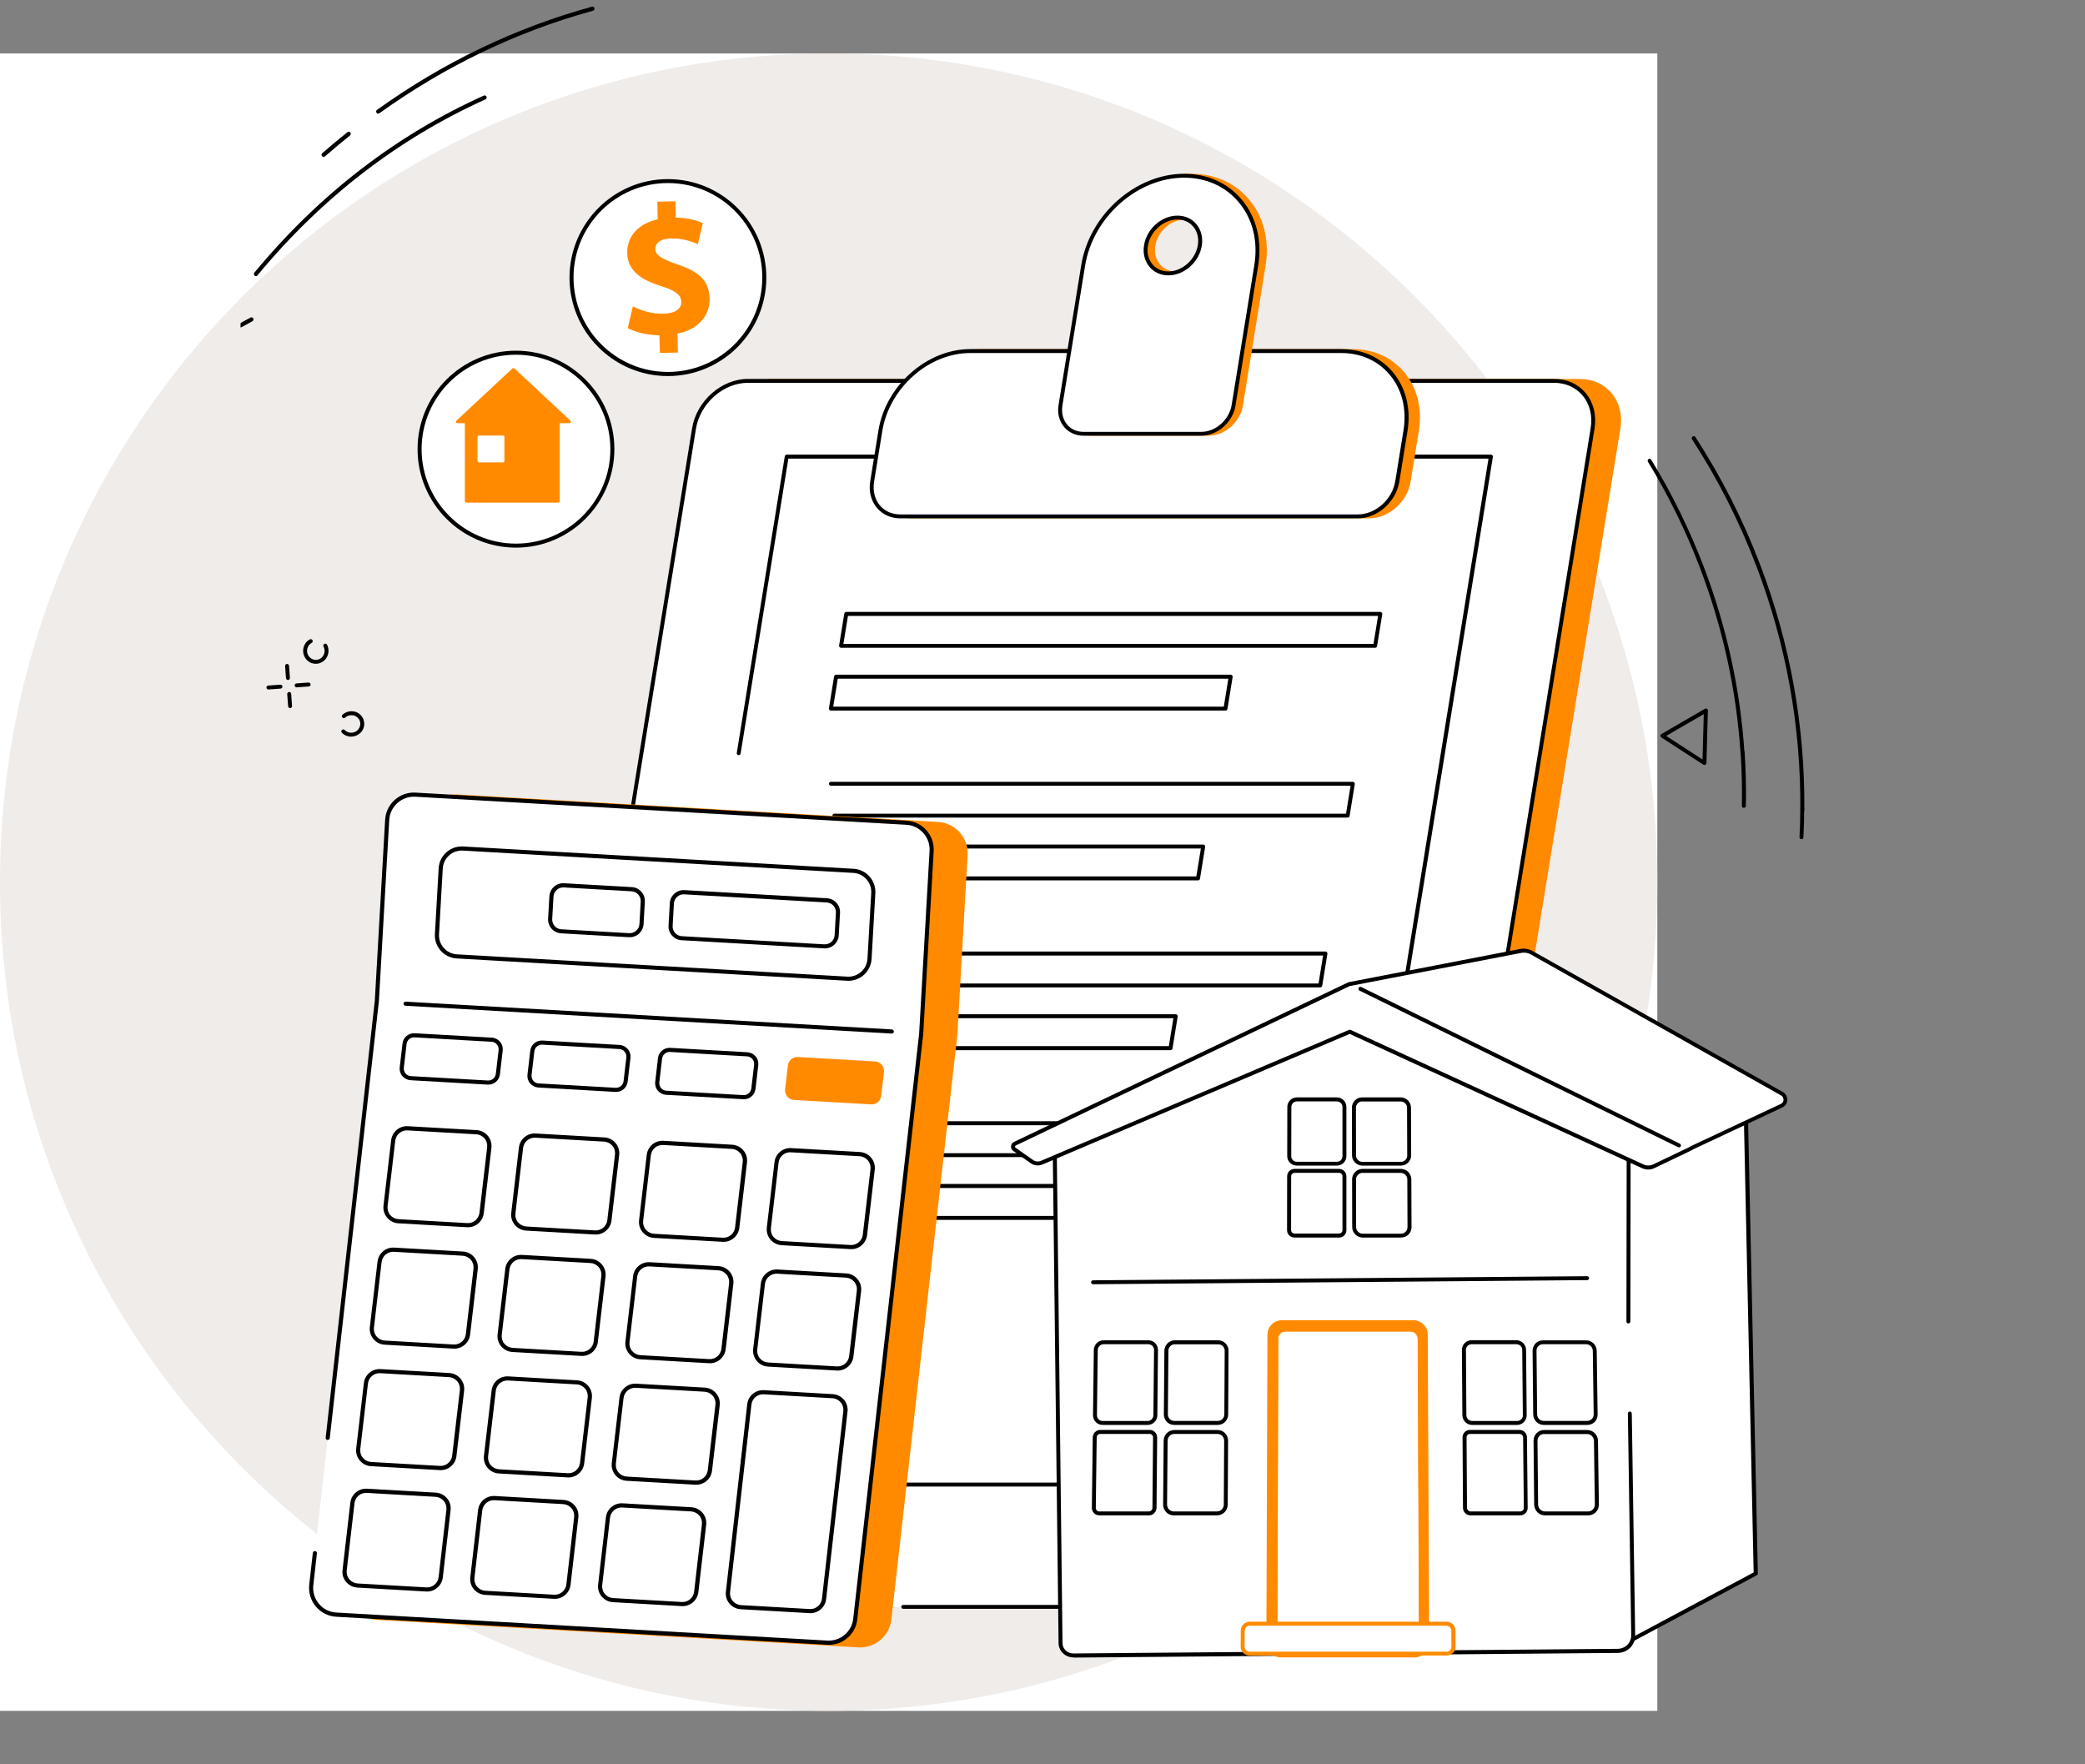 <svg width="156" height="132" viewBox="0 0 156 132" fill="none" xmlns="http://www.w3.org/2000/svg">
<rect x="0" y="0" width="156" height="132" fill="#808080" stroke="none"/>
<rect width="124" height="124" transform="translate(0 4)" fill="white"/>
<path d="M124 66C124 83.121 117.06 98.621 105.841 109.841C94.621 121.06 79.121 128 62 128C44.879 128 29.379 121.06 18.159 109.841C6.94 98.621 0 83.121 0 66C0 48.879 6.94 33.379 18.159 22.159C29.379 10.94 44.879 4 62 4C79.121 4 94.621 10.94 105.841 22.159C117.06 33.379 124 48.879 124 66Z" fill="#EFECEA"/>
<g clip-path="url(#clip0_3009_12099)">
<path d="M44.402 0.791C44.39 0.798 44.379 0.805 44.364 0.806C38.69 2.358 33.314 4.938 28.387 8.472C28.319 8.528 28.221 8.507 28.172 8.435C28.122 8.363 28.137 8.269 28.209 8.22C33.167 4.66 38.575 2.069 44.287 0.502C44.366 0.479 44.456 0.527 44.474 0.61C44.493 0.683 44.465 0.754 44.402 0.791Z" fill="black"/>
<path d="M24.294 11.713C24.231 11.75 24.146 11.737 24.098 11.681C24.042 11.612 24.048 11.516 24.11 11.464C24.726 10.927 25.359 10.394 25.995 9.891C26.063 9.836 26.157 9.851 26.212 9.919C26.268 9.988 26.253 10.082 26.185 10.137C25.552 10.645 24.921 11.169 24.312 11.703C24.312 11.703 24.3 11.709 24.294 11.713Z" fill="black"/>
<path d="M19.229 20.634C19.177 20.665 19.105 20.66 19.052 20.622C18.988 20.566 18.979 20.471 19.031 20.401C23.845 14.578 29.617 10.117 36.194 7.154C36.273 7.116 36.365 7.155 36.4 7.228C36.438 7.306 36.399 7.399 36.326 7.433C29.788 10.382 24.052 14.813 19.268 20.596C19.26 20.608 19.246 20.624 19.229 20.634Z" fill="black"/>
<path d="M18.89 24.032C18.884 24.035 18.884 24.035 18.89 24.032L17.955 24.539C17.88 24.583 17.785 24.553 17.747 24.474C17.703 24.399 17.733 24.305 17.811 24.267L18.746 23.759C18.821 23.716 18.916 23.746 18.954 23.824C18.983 23.9 18.959 23.992 18.89 24.032Z" fill="black"/>
<path d="M17.917 27.272C17.836 27.32 17.741 27.29 17.703 27.211L17.201 26.272C17.158 26.197 17.193 26.099 17.266 26.064C17.341 26.02 17.436 26.05 17.474 26.129L17.976 27.068C18.019 27.143 17.986 27.232 17.917 27.272Z" fill="black"/>
<g clip-path="url(#clip1_3009_12099)">
<path d="M118.226 28.502H57.89C55.988 28.502 54.185 30.092 53.865 32.049L40.168 116.086C39.847 118.042 41.136 119.632 43.038 119.632H103.374C105.276 119.632 107.078 118.042 107.399 116.086L121.096 32.049C121.41 30.085 120.128 28.502 118.226 28.502Z" fill="#FF8A00"/>
<path d="M103.374 119.779H43.038C42.097 119.779 41.269 119.412 40.702 118.737C40.101 118.029 39.861 117.074 40.028 116.059L53.718 32.022C54.045 29.998 55.921 28.355 57.89 28.355H118.226C119.167 28.355 119.994 28.723 120.562 29.397C121.163 30.105 121.403 31.061 121.236 32.076L107.539 116.112C107.212 118.129 105.343 119.779 103.374 119.779ZM57.89 28.649C56.061 28.649 54.319 30.186 54.012 32.069L40.315 116.106C40.161 117.034 40.381 117.902 40.922 118.543C41.436 119.145 42.184 119.478 43.031 119.478H103.374C105.203 119.478 106.945 117.942 107.252 116.059L120.949 32.022C121.102 31.094 120.882 30.226 120.342 29.584C119.828 28.983 119.08 28.649 118.226 28.649H57.89Z" fill="#FF8A00"/>
<path d="M116.283 28.502H55.947C54.045 28.502 52.243 30.099 51.922 32.069L38.232 116.653C37.912 118.624 39.2 120.22 41.102 120.22H101.438C103.34 120.22 105.143 118.624 105.463 116.653L119.16 32.069C119.474 30.099 118.192 28.502 116.283 28.502Z" fill="white"/>
<path d="M101.438 120.367H67.582C67.502 120.367 67.435 120.3 67.435 120.22C67.435 120.14 67.502 120.073 67.582 120.073H101.438C103.267 120.073 105.009 118.53 105.316 116.626L119.013 32.042C119.167 31.1 118.947 30.226 118.399 29.578C117.885 28.977 117.138 28.642 116.29 28.642H55.947C54.119 28.642 52.376 30.185 52.069 32.089L46.215 68.236C46.202 68.316 46.129 68.37 46.048 68.356C45.968 68.343 45.915 68.27 45.928 68.189L51.782 32.042C52.109 30.005 53.985 28.349 55.954 28.349H116.29C117.224 28.349 118.052 28.716 118.619 29.384C119.227 30.099 119.467 31.06 119.3 32.089L105.603 116.673C105.276 118.71 103.407 120.367 101.438 120.367Z" fill="black"/>
<path d="M58.858 34.187L46.315 110.575L99.095 111.083L111.544 34.187H58.858Z" fill="white"/>
<path d="M99.095 111.216H65.807C65.727 111.216 65.66 111.15 65.66 111.07C65.66 110.989 65.727 110.923 65.807 110.923H98.968L111.37 34.313H58.985L55.414 56.374C55.4 56.455 55.327 56.508 55.247 56.495C55.167 56.481 55.113 56.408 55.127 56.328L58.718 34.14C58.731 34.066 58.791 34.013 58.865 34.013H111.551C111.591 34.013 111.637 34.033 111.664 34.066C111.691 34.099 111.704 34.14 111.697 34.186L99.249 111.09C99.228 111.163 99.168 111.216 99.095 111.216Z" fill="black"/>
<path d="M102.886 48.466H62.93C62.889 48.466 62.843 48.446 62.816 48.413C62.789 48.379 62.776 48.339 62.783 48.293L63.17 45.908C63.183 45.835 63.243 45.781 63.317 45.781H103.273C103.314 45.781 103.36 45.801 103.387 45.835C103.414 45.868 103.427 45.908 103.42 45.955L103.033 48.339C103.026 48.419 102.96 48.466 102.886 48.466ZM63.103 48.172H102.766L103.107 46.082H63.444L63.103 48.172Z" fill="black"/>
<path d="M91.692 53.162H62.169C62.129 53.162 62.082 53.142 62.055 53.108C62.028 53.075 62.015 53.035 62.022 52.988L62.409 50.603C62.422 50.53 62.482 50.477 62.556 50.477H92.079C92.12 50.477 92.166 50.497 92.193 50.53C92.22 50.563 92.233 50.603 92.226 50.65L91.839 53.035C91.826 53.108 91.766 53.162 91.692 53.162ZM62.342 52.868H91.565L91.906 50.777H62.683L62.342 52.868Z" fill="black"/>
<path d="M100.83 61.17H62.429C62.349 61.17 62.282 61.103 62.282 61.023C62.282 60.943 62.349 60.876 62.429 60.876H100.71L101.051 58.786H62.169C62.089 58.786 62.022 58.719 62.022 58.639C62.022 58.559 62.089 58.492 62.169 58.492H101.218C101.258 58.492 101.304 58.512 101.331 58.545C101.358 58.578 101.371 58.619 101.364 58.665L100.977 61.05C100.964 61.117 100.904 61.17 100.83 61.17Z" fill="black"/>
<path d="M89.636 65.865H63.27C63.19 65.865 63.123 65.799 63.123 65.718C63.123 65.638 63.19 65.571 63.27 65.571H89.51L89.85 63.481H61.821C61.741 63.481 61.675 63.414 61.675 63.334C61.675 63.254 61.741 63.187 61.821 63.187H90.023C90.064 63.187 90.11 63.207 90.137 63.24C90.164 63.274 90.177 63.314 90.17 63.361L89.783 65.745C89.77 65.812 89.71 65.865 89.636 65.865Z" fill="black"/>
<path d="M98.775 73.874H58.818C58.778 73.874 58.731 73.853 58.704 73.82C58.678 73.787 58.664 73.747 58.671 73.7L59.058 71.315C59.071 71.242 59.132 71.189 59.205 71.189H99.168C99.208 71.189 99.255 71.209 99.282 71.242C99.308 71.275 99.322 71.315 99.315 71.362L98.928 73.747C98.908 73.82 98.848 73.874 98.775 73.874ZM58.991 73.58H98.654L98.995 71.489H59.325L58.991 73.58Z" fill="black"/>
<path d="M87.58 78.569H58.057C58.017 78.569 57.97 78.549 57.943 78.515C57.917 78.482 57.903 78.442 57.91 78.395L58.297 76.011C58.31 75.937 58.37 75.884 58.444 75.884H87.968C88.008 75.884 88.054 75.904 88.081 75.937C88.108 75.971 88.121 76.011 88.114 76.057L87.727 78.442C87.714 78.515 87.654 78.569 87.58 78.569ZM58.23 78.268H87.454L87.794 76.178H58.571L58.23 78.268Z" fill="black"/>
<path d="M96.719 86.571H56.762C56.722 86.571 56.675 86.551 56.648 86.517C56.622 86.484 56.608 86.444 56.615 86.397L57.002 84.013C57.016 83.939 57.076 83.886 57.149 83.886H97.106C97.146 83.886 97.192 83.906 97.219 83.939C97.246 83.973 97.259 84.013 97.253 84.059L96.865 86.444C96.852 86.524 96.792 86.571 96.719 86.571ZM56.935 86.277H96.598L96.939 84.186H57.269L56.935 86.277Z" fill="black"/>
<path d="M85.525 91.266H56.001C55.961 91.266 55.914 91.246 55.887 91.213C55.861 91.179 55.847 91.139 55.854 91.092L56.241 88.708C56.255 88.635 56.315 88.581 56.388 88.581H85.912C85.952 88.581 85.998 88.601 86.025 88.635C86.052 88.668 86.065 88.708 86.058 88.755L85.671 91.139C85.658 91.213 85.598 91.266 85.525 91.266ZM56.174 90.972H85.398L85.738 88.882H56.515L56.174 90.972Z" fill="black"/>
<path d="M102.446 38.634H68.21C66.814 38.634 65.873 37.465 66.107 36.016L66.721 32.222C67.255 28.93 70.265 26.265 73.443 26.265H101.218C104.395 26.265 106.544 28.936 106.01 32.222L105.396 36.016C105.163 37.459 103.841 38.634 102.446 38.634Z" fill="#FF8A00"/>
<path d="M102.446 38.781H68.21C67.515 38.781 66.894 38.507 66.467 38.007C66.013 37.472 65.833 36.758 65.96 35.996L66.574 32.202C67.115 28.849 70.199 26.118 73.443 26.118H101.218C102.746 26.118 104.101 26.719 105.036 27.814C106.03 28.983 106.431 30.559 106.157 32.249L105.543 36.043C105.296 37.552 103.908 38.781 102.446 38.781ZM73.443 26.412C70.339 26.412 67.388 29.03 66.868 32.249L66.254 36.043C66.147 36.724 66.3 37.352 66.694 37.819C67.061 38.254 67.602 38.487 68.21 38.487H102.446C103.767 38.487 105.029 37.372 105.249 35.996L105.863 32.202C106.124 30.599 105.75 29.11 104.809 28.008C103.934 26.979 102.659 26.412 101.218 26.412H73.443Z" fill="#FF8A00"/>
<path d="M101.598 38.634H67.362C65.967 38.634 65.026 37.465 65.259 36.016L65.873 32.222C66.407 28.93 69.418 26.265 72.595 26.265H100.37C103.547 26.265 105.697 28.936 105.163 32.222L104.548 36.016C104.315 37.459 102.993 38.634 101.598 38.634Z" fill="white"/>
<path d="M101.598 38.781H67.362C66.668 38.781 66.047 38.507 65.62 38.007C65.166 37.472 64.986 36.758 65.112 35.996L65.726 32.202C66.267 28.849 69.351 26.118 72.595 26.118H100.37C101.898 26.118 103.253 26.719 104.188 27.814C105.183 28.983 105.583 30.559 105.309 32.249L104.695 36.043C104.448 37.552 103.06 38.781 101.598 38.781ZM72.588 26.412C69.484 26.412 66.534 29.03 66.013 32.249L65.399 36.043C65.293 36.724 65.446 37.352 65.84 37.819C66.207 38.254 66.748 38.487 67.355 38.487H101.591C102.913 38.487 104.175 37.372 104.395 35.996L105.009 32.202C105.269 30.599 104.896 29.11 103.954 28.008C103.08 26.979 101.805 26.412 100.363 26.412H72.588Z" fill="black"/>
<path d="M89.156 13.147C85.578 13.147 82.194 16.153 81.593 19.853L79.898 30.312C79.704 31.494 80.478 32.45 81.613 32.45H90.444C91.586 32.45 92.66 31.494 92.854 30.312L94.549 19.853C95.143 16.153 92.734 13.147 89.156 13.147ZM87.974 20.454C86.86 20.454 86.112 19.519 86.299 18.37C86.486 17.215 87.54 16.286 88.649 16.286C89.763 16.286 90.511 17.221 90.324 18.37C90.137 19.519 89.082 20.454 87.974 20.454Z" fill="#FF8A00"/>
<path d="M90.444 32.596H81.613C81.039 32.596 80.525 32.369 80.171 31.955C79.797 31.515 79.644 30.92 79.751 30.292L81.446 19.833C82.054 16.066 85.511 13 89.156 13C90.871 13 92.393 13.675 93.435 14.903C94.549 16.213 94.996 17.983 94.689 19.88L92.994 30.339C92.794 31.581 91.652 32.596 90.444 32.596ZM89.156 13.294C85.651 13.294 82.327 16.246 81.74 19.88L80.044 30.339C79.958 30.887 80.085 31.394 80.398 31.768C80.692 32.116 81.126 32.309 81.613 32.309H90.444C91.512 32.309 92.527 31.408 92.707 30.299L94.402 19.839C94.696 18.029 94.276 16.353 93.214 15.104C92.226 13.935 90.785 13.294 89.156 13.294ZM87.974 20.601C87.407 20.601 86.906 20.38 86.566 19.973C86.199 19.539 86.052 18.964 86.152 18.343C86.352 17.121 87.467 16.133 88.649 16.133C89.216 16.133 89.717 16.353 90.057 16.76C90.424 17.195 90.571 17.769 90.471 18.39C90.271 19.606 89.149 20.601 87.974 20.601ZM88.649 16.426C87.607 16.426 86.619 17.308 86.439 18.39C86.352 18.924 86.479 19.419 86.786 19.779C87.073 20.12 87.494 20.307 87.968 20.307C89.009 20.307 89.997 19.425 90.177 18.343C90.264 17.809 90.137 17.315 89.83 16.954C89.543 16.613 89.123 16.426 88.649 16.426Z" fill="#FF8A00"/>
<path d="M88.602 13.147C85.024 13.147 81.64 16.153 81.039 19.853L79.344 30.312C79.15 31.494 79.924 32.45 81.059 32.45H89.89C91.032 32.45 92.106 31.494 92.3 30.312L93.995 19.853C94.596 16.153 92.18 13.147 88.602 13.147ZM87.42 20.454C86.306 20.454 85.558 19.519 85.745 18.37C85.932 17.215 86.987 16.286 88.095 16.286C89.209 16.286 89.957 17.221 89.77 18.37C89.59 19.519 88.535 20.454 87.42 20.454Z" fill="white"/>
<path d="M89.89 32.596H81.066C80.492 32.596 79.978 32.369 79.624 31.955C79.25 31.515 79.097 30.927 79.203 30.292L80.899 19.833C81.506 16.066 84.964 13 88.602 13C90.317 13 91.839 13.675 92.88 14.903C93.995 16.213 94.442 17.983 94.135 19.88L92.44 30.339C92.246 31.581 91.098 32.596 89.89 32.596ZM88.602 13.294C85.097 13.294 81.773 16.246 81.186 19.88L79.49 30.339C79.404 30.887 79.531 31.394 79.844 31.768C80.138 32.116 80.572 32.309 81.059 32.309H89.89C90.958 32.309 91.973 31.408 92.153 30.299L93.848 19.839C94.142 18.029 93.722 16.353 92.66 15.104C91.672 13.935 90.231 13.294 88.602 13.294ZM87.42 20.601C86.853 20.601 86.352 20.38 86.012 19.973C85.645 19.539 85.498 18.964 85.598 18.343C85.798 17.121 86.913 16.133 88.094 16.133C88.662 16.133 89.162 16.353 89.503 16.76C89.87 17.195 90.017 17.769 89.917 18.39C89.723 19.606 88.602 20.601 87.42 20.601ZM88.094 16.426C87.053 16.426 86.065 17.308 85.885 18.39C85.798 18.924 85.925 19.419 86.232 19.779C86.519 20.12 86.94 20.307 87.414 20.307C88.455 20.307 89.443 19.425 89.623 18.343C89.71 17.809 89.583 17.315 89.276 16.954C88.996 16.613 88.575 16.426 88.094 16.426Z" fill="black"/>
<path d="M130.594 81.789L131.369 117.729L121.53 122.985C121.49 123.005 121.423 122.992 121.423 122.965L120.896 86.858C120.896 86.865 130.454 81.795 130.594 81.789Z" fill="white"/>
<path d="M121.483 123.145C121.443 123.145 121.396 123.132 121.363 123.112C121.309 123.079 121.276 123.025 121.276 122.965L120.749 86.858C120.749 86.804 120.775 86.751 120.829 86.724C130.421 81.641 130.548 81.635 130.594 81.635C130.628 81.635 130.675 81.648 130.701 81.675C130.728 81.702 130.748 81.742 130.748 81.782L131.522 117.722C131.522 117.775 131.496 117.829 131.442 117.856L121.603 123.112C121.563 123.139 121.523 123.145 121.483 123.145ZM121.042 86.951L121.563 122.798L131.209 117.642L130.441 82.016C129.42 82.523 124.46 85.141 121.042 86.951Z" fill="black"/>
<path d="M122.197 122.35L121.87 85.903L100.183 76.345L78.93 86.243L79.364 122.938C79.37 123.452 79.797 123.86 80.325 123.853L121.042 123.506C121.683 123.499 122.204 122.985 122.197 122.35Z" fill="white"/>
<path d="M85.865 106.608H82.494C82.3 106.608 82.12 106.534 81.987 106.394C81.853 106.254 81.78 106.073 81.78 105.88L81.84 100.997C81.847 100.596 82.174 100.276 82.567 100.276H85.925C86.119 100.276 86.299 100.349 86.432 100.49C86.566 100.623 86.639 100.81 86.639 101.004L86.593 105.886C86.593 106.28 86.265 106.608 85.865 106.608ZM82.567 100.57C82.334 100.57 82.14 100.763 82.134 100.997L82.073 105.88C82.073 105.993 82.114 106.107 82.194 106.187C82.274 106.267 82.38 106.314 82.494 106.314H85.865C86.099 106.314 86.292 106.12 86.299 105.88L86.346 100.997C86.346 100.884 86.305 100.777 86.225 100.697C86.145 100.617 86.038 100.57 85.925 100.57H82.567Z" fill="black"/>
<path d="M91.112 106.608H87.854C87.647 106.608 87.454 106.528 87.307 106.381C87.16 106.234 87.08 106.033 87.08 105.82L87.12 101.057C87.127 100.63 87.474 100.276 87.901 100.276H91.145C91.352 100.276 91.545 100.356 91.692 100.503C91.839 100.65 91.919 100.85 91.919 101.057L91.892 105.82C91.892 106.254 91.545 106.608 91.112 106.608ZM87.907 100.57C87.641 100.57 87.42 100.79 87.42 101.057L87.38 105.82C87.38 105.953 87.427 106.073 87.52 106.167C87.614 106.26 87.734 106.307 87.861 106.307H91.118C91.385 106.307 91.606 106.087 91.606 105.82L91.632 101.057C91.632 100.93 91.585 100.804 91.492 100.717C91.399 100.623 91.278 100.576 91.152 100.576H87.907V100.57Z" fill="black"/>
<path d="M85.965 113.374H82.247C82.1 113.374 81.96 113.314 81.853 113.207C81.746 113.1 81.693 112.953 81.693 112.806L81.76 107.543C81.766 107.236 82.013 106.982 82.321 106.982H86.025C86.172 106.982 86.312 107.042 86.419 107.149C86.526 107.256 86.579 107.396 86.579 107.55L86.532 112.813C86.526 113.12 86.272 113.374 85.965 113.374ZM82.321 107.282C82.174 107.282 82.054 107.403 82.054 107.55L81.987 112.813C81.987 112.886 82.013 112.953 82.06 113.006C82.107 113.053 82.174 113.08 82.24 113.08H85.959C86.105 113.08 86.225 112.96 86.225 112.806L86.272 107.543C86.272 107.47 86.246 107.403 86.199 107.356C86.152 107.309 86.085 107.282 86.019 107.282H82.321Z" fill="black"/>
<path d="M91.058 113.374H87.821C87.607 113.374 87.407 113.293 87.26 113.14C87.106 112.986 87.026 112.779 87.026 112.565L87.066 107.79C87.073 107.349 87.427 106.988 87.867 106.988H91.091C91.305 106.988 91.505 107.068 91.652 107.222C91.806 107.376 91.886 107.576 91.886 107.79L91.859 112.565C91.859 113.013 91.499 113.374 91.058 113.374ZM87.867 107.282C87.587 107.282 87.36 107.509 87.36 107.79L87.32 112.565C87.32 112.706 87.374 112.832 87.467 112.933C87.56 113.026 87.687 113.08 87.821 113.08H91.058C91.338 113.08 91.565 112.853 91.565 112.565L91.592 107.79C91.592 107.656 91.539 107.523 91.445 107.429C91.352 107.336 91.225 107.282 91.091 107.282H87.867Z" fill="black"/>
<path d="M113.513 106.608H110.142C109.742 106.608 109.421 106.281 109.415 105.88L109.381 100.998C109.381 100.804 109.455 100.624 109.588 100.483C109.722 100.35 109.902 100.27 110.096 100.27H113.453C113.847 100.27 114.174 100.59 114.181 100.991L114.227 105.873C114.227 106.067 114.154 106.254 114.02 106.388C113.887 106.528 113.707 106.608 113.513 106.608ZM110.102 100.57C109.989 100.57 109.882 100.617 109.802 100.697C109.722 100.777 109.682 100.884 109.682 100.998L109.715 105.88C109.715 106.12 109.909 106.314 110.149 106.314H113.52C113.633 106.314 113.74 106.267 113.82 106.187C113.9 106.107 113.947 106 113.94 105.88L113.894 100.998C113.894 100.764 113.7 100.57 113.466 100.57H110.102Z" fill="black"/>
<path d="M118.76 106.608H115.502C115.075 106.608 114.721 106.254 114.715 105.826L114.668 101.064C114.668 100.857 114.748 100.657 114.888 100.51C115.035 100.363 115.229 100.283 115.436 100.283H118.68C119.107 100.283 119.461 100.63 119.467 101.064L119.534 105.826C119.534 106.04 119.461 106.234 119.314 106.387C119.167 106.528 118.973 106.608 118.76 106.608ZM115.442 100.57C115.315 100.57 115.195 100.617 115.102 100.71C115.008 100.804 114.962 100.924 114.962 101.051L115.008 105.813C115.008 106.087 115.229 106.307 115.502 106.307H118.76C118.887 106.307 119.007 106.254 119.1 106.167C119.194 106.073 119.24 105.953 119.24 105.82L119.174 101.057C119.167 100.79 118.947 100.57 118.68 100.57H115.442Z" fill="black"/>
<path d="M113.74 113.374H110.022C109.715 113.374 109.461 113.12 109.461 112.806L109.428 107.543C109.428 107.389 109.488 107.249 109.588 107.142C109.695 107.035 109.835 106.982 109.982 106.982H113.687C113.994 106.982 114.247 107.236 114.247 107.543L114.301 112.806C114.301 112.96 114.247 113.1 114.141 113.207C114.034 113.314 113.894 113.374 113.74 113.374ZM109.982 107.282C109.915 107.282 109.849 107.309 109.802 107.356C109.755 107.409 109.722 107.476 109.728 107.543L109.762 112.806C109.762 112.953 109.882 113.08 110.029 113.08H113.747C113.813 113.08 113.88 113.053 113.934 113.006C113.987 112.953 114.014 112.886 114.014 112.813L113.96 107.55C113.96 107.403 113.84 107.282 113.693 107.282H109.982Z" fill="black"/>
<path d="M118.833 113.374H115.596C115.155 113.374 114.795 113.013 114.788 112.566L114.741 107.79C114.741 107.577 114.822 107.369 114.968 107.223C115.115 107.069 115.316 106.989 115.529 106.989H118.753C119.194 106.989 119.554 107.349 119.561 107.79L119.628 112.566C119.628 112.786 119.547 112.987 119.401 113.14C119.247 113.287 119.047 113.374 118.833 113.374ZM115.529 107.283C115.396 107.283 115.275 107.336 115.182 107.43C115.089 107.523 115.035 107.65 115.035 107.79L115.082 112.566C115.082 112.846 115.316 113.08 115.596 113.08H118.833C118.967 113.08 119.094 113.027 119.18 112.933C119.274 112.84 119.327 112.706 119.327 112.573L119.26 107.797C119.254 107.516 119.027 107.289 118.753 107.289H115.529V107.283Z" fill="black"/>
<path d="M100.023 87.205H97.026C96.832 87.205 96.652 87.131 96.519 86.998C96.385 86.864 96.311 86.684 96.311 86.497L96.318 82.81C96.318 82.423 96.639 82.102 97.032 82.102H100.023C100.417 82.102 100.737 82.423 100.737 82.81V86.497C100.737 86.684 100.664 86.864 100.53 86.998C100.397 87.131 100.216 87.205 100.023 87.205ZM97.039 82.403C96.812 82.403 96.619 82.59 96.619 82.817L96.612 86.504C96.612 86.617 96.652 86.717 96.732 86.797C96.812 86.878 96.919 86.918 97.032 86.918H100.03C100.143 86.918 100.25 86.878 100.323 86.797C100.403 86.717 100.443 86.617 100.443 86.504V82.817C100.443 82.59 100.256 82.403 100.023 82.403H97.039Z" fill="black"/>
<path d="M104.815 87.205H101.932C101.505 87.205 101.158 86.858 101.158 86.437L101.151 82.864C101.151 82.656 101.231 82.469 101.378 82.323C101.525 82.175 101.718 82.102 101.919 82.102H104.795C105.223 82.102 105.563 82.443 105.57 82.864L105.583 86.437C105.583 86.644 105.503 86.831 105.363 86.978C105.216 87.125 105.022 87.205 104.815 87.205ZM101.925 82.403C101.798 82.403 101.678 82.449 101.591 82.543C101.505 82.63 101.451 82.75 101.451 82.877L101.458 86.45C101.458 86.711 101.672 86.924 101.932 86.924H104.815C104.942 86.924 105.062 86.878 105.156 86.784C105.243 86.697 105.296 86.577 105.289 86.45L105.276 82.877C105.276 82.616 105.062 82.409 104.802 82.409H101.925V82.403Z" fill="black"/>
<path d="M100.19 92.588H96.852C96.705 92.588 96.565 92.528 96.458 92.428C96.352 92.321 96.298 92.188 96.298 92.034L96.305 88C96.305 87.699 96.552 87.452 96.859 87.452H100.183C100.49 87.452 100.737 87.699 100.737 88.007V92.041C100.737 92.188 100.677 92.328 100.577 92.435C100.477 92.528 100.336 92.588 100.19 92.588ZM96.865 87.746C96.725 87.746 96.605 87.86 96.605 88L96.599 92.034C96.599 92.101 96.625 92.168 96.672 92.214C96.719 92.261 96.785 92.288 96.852 92.288H100.19C100.256 92.288 100.323 92.261 100.37 92.214C100.417 92.168 100.443 92.101 100.443 92.034V88C100.443 87.86 100.33 87.746 100.183 87.746H96.865Z" fill="black"/>
<path d="M104.822 92.588H101.959C101.525 92.588 101.171 92.234 101.171 91.8L101.164 88.234C101.164 88.027 101.244 87.826 101.398 87.679C101.545 87.532 101.745 87.452 101.952 87.452H104.809C105.243 87.452 105.597 87.806 105.597 88.24L105.61 91.807C105.61 92.021 105.53 92.214 105.383 92.368C105.229 92.508 105.029 92.588 104.822 92.588ZM101.952 87.746C101.818 87.746 101.698 87.799 101.605 87.893C101.511 87.987 101.458 88.107 101.458 88.24L101.465 91.807C101.465 92.081 101.685 92.301 101.959 92.301H104.822C104.956 92.301 105.076 92.248 105.169 92.154C105.263 92.061 105.31 91.941 105.31 91.807L105.296 88.24C105.296 87.973 105.076 87.753 104.802 87.753H101.952V87.746Z" fill="black"/>
<path d="M80.305 124C79.704 124 79.21 123.526 79.203 122.938L78.769 86.243C78.769 86.183 78.803 86.13 78.856 86.11L100.11 76.211C100.15 76.191 100.19 76.191 100.23 76.211L121.91 85.088C121.964 85.108 122.004 85.168 122.004 85.228L121.984 98.867C121.984 98.947 121.917 99.014 121.837 99.014C121.757 99.014 121.69 98.947 121.69 98.867L121.71 85.328L100.183 76.512L79.07 86.337L79.497 122.938C79.504 123.366 79.864 123.706 80.305 123.706H80.311L121.029 123.359C121.31 123.359 121.577 123.246 121.77 123.052C121.95 122.865 122.05 122.618 122.05 122.357L121.797 105.753C121.797 105.673 121.864 105.606 121.944 105.606C122.03 105.606 122.091 105.673 122.091 105.753L122.344 122.357C122.351 122.698 122.217 123.018 121.984 123.266C121.737 123.519 121.396 123.66 121.036 123.666L80.318 124.014C80.311 124 80.311 124 80.305 124Z" fill="black"/>
<path d="M105.843 124H95.838C95.23 124 94.743 123.499 94.75 122.885L94.83 99.856C94.83 99.261 95.317 98.773 95.911 98.773H105.743C106.337 98.773 106.825 99.254 106.825 99.856L106.932 122.885C106.932 123.499 106.444 124 105.843 124Z" fill="#FF8A00"/>
<path d="M105.583 123.099H96.145C95.744 123.099 95.417 122.765 95.417 122.357L95.484 100.196C95.484 99.795 95.804 99.475 96.205 99.475H105.49C105.883 99.475 106.211 99.795 106.211 100.196L106.304 122.357C106.311 122.765 105.984 123.099 105.583 123.099Z" fill="white"/>
<path d="M105.583 123.245H96.144C95.911 123.245 95.697 123.152 95.53 122.992C95.364 122.825 95.27 122.598 95.27 122.357L95.337 100.196C95.337 99.715 95.731 99.328 96.204 99.328H105.489C105.963 99.328 106.357 99.715 106.357 100.196L106.451 122.357C106.451 122.598 106.357 122.825 106.19 122.992C106.03 123.152 105.817 123.245 105.583 123.245ZM96.204 99.615C95.891 99.615 95.63 99.869 95.63 100.189L95.564 122.35C95.564 122.511 95.624 122.664 95.737 122.778C95.844 122.885 95.991 122.945 96.144 122.945H105.583C105.736 122.945 105.877 122.885 105.99 122.778C106.104 122.664 106.164 122.511 106.164 122.35L106.07 100.189C106.07 99.875 105.81 99.615 105.496 99.615H96.204Z" fill="#FF8A00"/>
<path d="M106.023 123.246H95.704C95.59 123.246 95.477 123.199 95.397 123.119C95.317 123.039 95.27 122.925 95.27 122.812L95.343 99.749C95.343 99.515 95.537 99.321 95.777 99.321H105.937C106.17 99.321 106.364 99.508 106.371 99.742L106.424 111.324C106.424 111.404 106.357 111.471 106.277 111.471C106.197 111.471 106.13 111.404 106.13 111.324L106.077 99.742C106.077 99.669 106.017 99.615 105.943 99.615H95.784C95.711 99.615 95.65 99.675 95.65 99.742L95.577 122.805C95.577 122.838 95.59 122.878 95.617 122.905C95.644 122.932 95.677 122.945 95.717 122.945H106.037C106.077 122.945 106.11 122.932 106.137 122.905C106.164 122.878 106.177 122.845 106.177 122.812L106.144 114.924C106.144 114.844 106.21 114.777 106.29 114.777C106.371 114.777 106.437 114.844 106.437 114.924L106.471 122.812C106.471 122.925 106.424 123.039 106.344 123.119C106.25 123.199 106.144 123.246 106.023 123.246Z" fill="#FF8A00"/>
<path d="M108.24 123.713H93.488C93.201 123.713 92.974 123.479 92.974 123.185L92.981 122.003C92.981 121.716 93.214 121.476 93.501 121.476H108.233C108.52 121.476 108.747 121.709 108.754 122.003L108.76 123.185C108.76 123.479 108.527 123.713 108.24 123.713Z" fill="white"/>
<path d="M108.24 123.86H93.488C93.314 123.86 93.147 123.793 93.021 123.666C92.894 123.539 92.82 123.366 92.827 123.185L92.834 122.003C92.834 121.629 93.134 121.329 93.501 121.329H108.233C108.6 121.329 108.901 121.629 108.901 122.003L108.907 123.185C108.907 123.366 108.84 123.539 108.714 123.666C108.58 123.793 108.42 123.86 108.24 123.86ZM93.501 121.629C93.301 121.629 93.134 121.796 93.127 122.01L93.121 123.192C93.121 123.292 93.161 123.392 93.228 123.466C93.294 123.533 93.388 123.573 93.481 123.573H108.233C108.327 123.573 108.42 123.533 108.487 123.466C108.56 123.392 108.6 123.299 108.594 123.192L108.587 122.01C108.587 121.803 108.42 121.629 108.213 121.629H93.501Z" fill="#FF8A00"/>
<path d="M81.78 96.082C81.7 96.082 81.633 96.015 81.633 95.935C81.633 95.855 81.7 95.788 81.78 95.788L118.746 95.481C118.826 95.481 118.893 95.547 118.893 95.627C118.893 95.708 118.826 95.774 118.746 95.774L81.78 96.082Z" fill="black"/>
<path d="M133.325 81.828L114.594 71.275C114.367 71.148 114.1 71.095 113.84 71.135L100.937 73.633L75.939 85.569C75.772 85.649 75.752 85.876 75.899 85.983L77.207 86.904C77.428 87.058 77.708 87.085 77.955 86.978L100.991 77.186L122.918 87.258C123.179 87.379 123.479 87.379 123.733 87.252L126.576 85.889L126.563 85.883L133.278 82.73C133.672 82.583 133.698 82.042 133.325 81.828Z" fill="white"/>
<path d="M123.325 87.499C123.165 87.499 123.005 87.466 122.858 87.399L100.984 77.353L78.009 87.118C77.708 87.245 77.374 87.212 77.114 87.025L75.806 86.103C75.692 86.023 75.632 85.896 75.646 85.756C75.659 85.615 75.739 85.495 75.866 85.435L100.864 73.5C100.877 73.493 100.884 73.493 100.897 73.486L113.8 70.988C114.094 70.942 114.401 71.002 114.655 71.142L133.385 81.695C133.612 81.822 133.738 82.062 133.725 82.316C133.712 82.563 133.552 82.777 133.325 82.87L126.683 85.99C126.67 86.003 126.65 86.016 126.63 86.03L123.786 87.392C123.652 87.466 123.486 87.499 123.325 87.499ZM100.991 77.04C101.011 77.04 101.031 77.046 101.051 77.053L122.978 87.125C123.199 87.225 123.452 87.225 123.673 87.125L126.449 85.796C126.463 85.776 126.483 85.763 126.503 85.756L133.218 82.603C133.351 82.55 133.431 82.436 133.445 82.303C133.451 82.162 133.385 82.029 133.258 81.955L114.528 71.402C114.327 71.289 114.094 71.249 113.867 71.282L100.984 73.773L75.999 85.702C75.953 85.722 75.946 85.763 75.946 85.782C75.946 85.802 75.946 85.836 75.979 85.863L77.288 86.784C77.468 86.911 77.695 86.931 77.895 86.844L100.931 77.053C100.951 77.046 100.971 77.04 100.991 77.04Z" fill="black"/>
<path d="M125.622 85.842C125.602 85.842 125.575 85.836 125.555 85.829L101.718 74.114C101.645 74.081 101.618 73.987 101.652 73.913C101.685 73.84 101.778 73.807 101.852 73.847L125.688 85.569C125.762 85.602 125.789 85.695 125.755 85.769C125.729 85.816 125.675 85.842 125.622 85.842Z" fill="black"/>
<path d="M130.474 60.442C130.387 60.442 130.327 60.375 130.327 60.288C130.354 58.966 130.321 57.63 130.234 56.314C130.227 56.234 130.287 56.16 130.374 56.154C130.454 56.147 130.528 56.207 130.534 56.294C130.621 57.617 130.654 58.966 130.628 60.295C130.621 60.382 130.554 60.442 130.474 60.442Z" fill="black"/>
<path d="M130.374 56.461C130.294 56.461 130.234 56.401 130.227 56.321C129.914 51.619 128.899 46.977 127.21 42.529C126.156 39.75 124.834 37.065 123.299 34.547C123.259 34.48 123.279 34.387 123.345 34.347C123.412 34.307 123.506 34.327 123.546 34.394C125.094 36.925 126.416 39.63 127.484 42.422C129.186 46.897 130.207 51.566 130.521 56.301C130.528 56.381 130.468 56.455 130.381 56.461C130.381 56.461 130.381 56.461 130.374 56.461Z" fill="black"/>
<path d="M134.786 62.786H134.78C134.7 62.779 134.633 62.713 134.64 62.633C134.673 61.945 134.693 61.25 134.7 60.562C134.7 60.482 134.766 60.415 134.847 60.415C134.927 60.415 134.993 60.482 134.993 60.562C134.987 61.257 134.967 61.958 134.933 62.646C134.933 62.726 134.867 62.786 134.786 62.786Z" fill="black"/>
<path d="M134.847 60.709C134.766 60.709 134.7 60.642 134.7 60.562C134.746 54.344 133.645 48.226 131.422 42.382C130.154 39.042 128.532 35.843 126.596 32.864C126.549 32.797 126.569 32.704 126.643 32.657C126.71 32.61 126.803 32.63 126.85 32.697C128.792 35.689 130.428 38.908 131.703 42.268C133.939 48.146 135.047 54.297 135 60.555C134.993 60.642 134.927 60.709 134.847 60.709Z" fill="black"/>
<path d="M127.524 57.236C127.497 57.236 127.471 57.229 127.444 57.209L124.3 55.172C124.26 55.145 124.233 55.098 124.233 55.045C124.233 54.992 124.26 54.945 124.307 54.918L127.564 53.028C127.611 53.001 127.664 53.001 127.711 53.028C127.758 53.055 127.784 53.108 127.784 53.161L127.677 57.082C127.677 57.136 127.644 57.182 127.597 57.209C127.571 57.229 127.551 57.236 127.524 57.236ZM124.66 55.058L127.384 56.822L127.477 53.429L124.66 55.058Z" fill="black"/>
<path d="M21.544 50.871C21.471 50.871 21.404 50.811 21.398 50.737L21.331 49.836C21.324 49.755 21.384 49.682 21.464 49.675C21.551 49.669 21.618 49.729 21.625 49.809L21.691 50.711C21.698 50.791 21.638 50.864 21.558 50.871C21.551 50.871 21.551 50.871 21.544 50.871Z" fill="black"/>
<path d="M21.705 52.975C21.631 52.975 21.564 52.915 21.558 52.841L21.491 51.933C21.484 51.853 21.544 51.779 21.625 51.773C21.711 51.766 21.778 51.826 21.785 51.906L21.851 52.814C21.858 52.895 21.798 52.968 21.718 52.975C21.711 52.975 21.711 52.975 21.705 52.975Z" fill="black"/>
<path d="M20.083 51.585C20.009 51.585 19.942 51.525 19.936 51.452C19.929 51.372 19.989 51.298 20.069 51.291L20.97 51.225C21.05 51.218 21.124 51.278 21.131 51.358C21.137 51.438 21.077 51.512 20.997 51.519L20.096 51.585C20.096 51.585 20.089 51.585 20.083 51.585Z" fill="black"/>
<path d="M22.192 51.425C22.119 51.425 22.052 51.365 22.045 51.292C22.038 51.211 22.099 51.138 22.179 51.131L23.08 51.065C23.16 51.058 23.233 51.118 23.24 51.198C23.247 51.278 23.187 51.352 23.107 51.358L22.205 51.425C22.199 51.425 22.199 51.425 22.192 51.425Z" fill="black"/>
<path d="M23.634 49.662C23.54 49.662 23.447 49.648 23.36 49.622C23.113 49.548 22.913 49.381 22.793 49.148C22.546 48.673 22.719 48.086 23.18 47.838C23.253 47.798 23.34 47.825 23.38 47.899C23.42 47.972 23.393 48.059 23.32 48.099C23 48.273 22.879 48.687 23.053 49.014C23.14 49.174 23.28 49.288 23.447 49.341C23.614 49.395 23.787 49.375 23.941 49.288C24.261 49.114 24.381 48.7 24.208 48.373C24.168 48.299 24.194 48.212 24.268 48.172C24.341 48.132 24.428 48.159 24.468 48.233C24.715 48.707 24.541 49.294 24.081 49.542C23.941 49.622 23.787 49.662 23.634 49.662Z" fill="black"/>
<path d="M26.27 55.112C26.017 55.112 25.763 55.012 25.576 54.818C25.523 54.758 25.523 54.665 25.583 54.611C25.643 54.558 25.736 54.558 25.79 54.618C26.043 54.878 26.471 54.892 26.744 54.638C26.878 54.511 26.951 54.351 26.958 54.17C26.965 53.997 26.898 53.83 26.778 53.709C26.524 53.449 26.097 53.436 25.823 53.69C25.763 53.743 25.67 53.743 25.616 53.683C25.563 53.623 25.563 53.529 25.623 53.476C26.01 53.115 26.624 53.122 26.991 53.502C27.165 53.683 27.258 53.923 27.252 54.177C27.245 54.438 27.138 54.678 26.945 54.852C26.751 55.019 26.511 55.112 26.27 55.112Z" fill="black"/>
<path d="M55.077 25.874C57.894 23.055 57.894 18.483 55.077 15.664C52.259 12.844 47.69 12.844 44.872 15.664C42.054 18.483 42.054 23.055 44.872 25.874C47.69 28.694 52.259 28.694 55.077 25.874Z" fill="white"/>
<path d="M49.973 28.135C45.915 28.135 42.611 24.829 42.611 20.768C42.617 16.707 45.915 13.401 49.973 13.401C54.032 13.401 57.336 16.707 57.336 20.768C57.336 24.829 54.032 28.135 49.973 28.135ZM49.973 13.695C46.075 13.695 42.911 16.867 42.911 20.761C42.911 24.662 46.082 27.828 49.973 27.828C53.872 27.828 57.036 24.655 57.036 20.761C57.042 16.867 53.872 13.695 49.973 13.695Z" fill="black"/>
<path d="M49.373 26.405L49.339 25.09C48.411 25.07 47.504 24.843 46.97 24.549L47.35 22.919C47.938 23.226 48.765 23.493 49.666 23.473C50.454 23.453 50.988 23.139 50.975 22.585C50.961 22.057 50.514 21.737 49.479 21.409C47.984 20.942 46.956 20.274 46.93 18.931C46.903 17.709 47.737 16.734 49.212 16.407L49.179 15.091L50.534 15.058L50.561 16.28C51.489 16.3 52.116 16.48 52.583 16.694L52.216 18.27C51.849 18.123 51.208 17.823 50.207 17.843C49.306 17.863 49.026 18.257 49.032 18.644C49.046 19.105 49.533 19.379 50.721 19.8C52.383 20.341 53.064 21.089 53.097 22.338C53.124 23.573 52.276 24.649 50.688 24.963L50.721 26.379L49.373 26.405Z" fill="#FF8A00"/>
<path d="M43.707 38.709C46.525 35.889 46.525 31.318 43.707 28.498C40.889 25.679 36.32 25.679 33.502 28.498C30.684 31.318 30.684 35.889 33.502 38.709C36.32 41.529 40.889 41.529 43.707 38.709Z" fill="white"/>
<path d="M38.606 40.972C34.547 40.972 31.243 37.666 31.243 33.605C31.243 29.544 34.547 26.238 38.606 26.238C42.664 26.238 45.968 29.544 45.968 33.605C45.962 37.666 42.664 40.972 38.606 40.972ZM38.606 26.539C34.708 26.539 31.544 29.711 31.544 33.605C31.544 37.499 34.714 40.672 38.606 40.672C42.504 40.672 45.668 37.499 45.668 33.605C45.668 29.711 42.497 26.539 38.606 26.539Z" fill="black"/>
<path d="M41.77 37.606H34.888C34.828 37.606 34.781 37.559 34.781 37.499V31.461C34.781 31.401 34.828 31.355 34.888 31.355H41.77C41.83 31.355 41.877 31.401 41.877 31.461V37.499C41.877 37.559 41.83 37.606 41.77 37.606Z" fill="#FF8A00"/>
<path d="M34.22 31.662H42.597C42.697 31.662 42.751 31.535 42.678 31.468L38.492 27.568C38.452 27.528 38.379 27.528 38.339 27.568L34.154 31.468C34.067 31.535 34.12 31.662 34.22 31.662Z" fill="#FF8A00"/>
<path d="M37.638 34.594H35.829C35.776 34.594 35.729 34.547 35.729 34.494V32.684C35.729 32.63 35.776 32.584 35.829 32.584H37.638C37.691 32.584 37.738 32.63 37.738 32.684V34.494C37.738 34.554 37.698 34.594 37.638 34.594Z" fill="white"/>
<path d="M70.184 61.493L34.161 59.435C32.859 59.361 31.744 60.356 31.67 61.659L30.906 75.032C30.903 75.079 30.901 75.119 30.892 75.165L25.994 118.574C25.844 119.919 26.854 121.116 28.202 121.193L64.218 123.25C65.466 123.322 66.556 122.406 66.694 121.16L71.616 77.566C71.618 77.519 71.627 77.479 71.63 77.432L72.398 63.986C72.479 62.684 71.485 61.568 70.184 61.493Z" fill="#FF8A00"/>
<path d="M67.829 61.56L31.086 59.461C29.985 59.398 29.039 60.242 28.976 61.344L28.201 74.904L23.288 118.587C23.163 119.725 24.016 120.739 25.157 120.804L61.894 122.903C62.955 122.964 63.87 122.185 63.991 121.133L68.923 77.351L69.704 63.671C69.774 62.569 68.931 61.623 67.829 61.56Z" fill="white"/>
<path d="M61.892 123.057L25.155 120.959C24.561 120.925 24.021 120.652 23.632 120.195C23.249 119.737 23.075 119.158 23.136 118.565L23.406 116.181C23.417 116.094 23.494 116.032 23.574 116.043C23.661 116.055 23.723 116.132 23.712 116.212L23.442 118.595C23.386 119.102 23.532 119.599 23.864 119.993C24.197 120.388 24.659 120.615 25.166 120.644L61.903 122.743C62.878 122.799 63.729 122.083 63.838 121.111L68.77 77.329L69.551 63.656C69.609 62.64 68.829 61.765 67.814 61.707L31.071 59.608C30.056 59.55 29.181 60.331 29.123 61.346L28.349 74.906L24.673 107.595C24.661 107.681 24.584 107.737 24.504 107.732C24.418 107.721 24.355 107.644 24.367 107.564L28.042 74.882L28.816 61.328C28.884 60.146 29.9 59.232 31.088 59.3L67.832 61.4C69.013 61.467 69.926 62.484 69.858 63.673L69.077 77.354L64.144 121.142C64.025 122.288 63.026 123.122 61.892 123.057Z" fill="black"/>
<path d="M66.714 77.326L30.338 75.247C30.251 75.242 30.188 75.172 30.193 75.085C30.198 74.998 30.269 74.935 30.355 74.94L66.732 77.018C66.819 77.023 66.882 77.094 66.877 77.181C66.872 77.267 66.801 77.33 66.714 77.326Z" fill="black"/>
<path d="M34.639 63.483L63.854 65.153C64.722 65.202 65.389 65.951 65.339 66.819L65.058 71.736C65.009 72.604 64.261 73.272 63.393 73.222L34.178 71.553C33.311 71.503 32.644 70.755 32.693 69.886L32.974 64.97C33.024 64.095 33.765 63.434 34.639 63.483Z" fill="white"/>
<path d="M63.384 73.376L34.17 71.707C33.215 71.652 32.485 70.833 32.54 69.878L32.821 64.962C32.875 64.006 33.694 63.276 34.648 63.33L63.863 64.999C64.817 65.054 65.547 65.873 65.493 66.828L65.212 71.745C65.157 72.7 64.332 73.43 63.384 73.376ZM34.631 63.638C33.85 63.593 33.173 64.191 33.128 64.979L32.847 69.895C32.802 70.677 33.4 71.355 34.187 71.4L63.402 73.069C64.183 73.113 64.86 72.515 64.905 71.727L65.186 66.811C65.23 66.029 64.633 65.352 63.845 65.307L34.631 63.638Z" fill="black"/>
<path d="M61.661 70.953L50.995 70.343C50.428 70.311 49.987 69.823 50.02 69.249L50.116 67.572C50.148 67.004 50.635 66.563 51.209 66.596L61.875 67.205C62.443 67.237 62.884 67.725 62.851 68.3L62.755 69.976C62.722 70.551 62.229 70.985 61.661 70.953ZM51.191 66.91C50.791 66.887 50.445 67.195 50.422 67.596L50.327 69.273C50.304 69.674 50.612 70.02 51.012 70.043L61.678 70.652C62.079 70.675 62.425 70.366 62.448 69.965L62.543 68.289C62.566 67.888 62.258 67.542 61.857 67.519L51.191 66.91Z" fill="black"/>
<path d="M47.057 70.118L41.984 69.828C41.417 69.796 40.976 69.308 41.009 68.734L41.105 67.057C41.137 66.489 41.625 66.048 42.199 66.081L47.271 66.37C47.839 66.403 48.279 66.89 48.247 67.465L48.151 69.141C48.118 69.716 47.624 70.15 47.057 70.118ZM42.181 66.394C41.78 66.372 41.434 66.68 41.412 67.081L41.316 68.758C41.293 69.159 41.601 69.504 42.002 69.527L47.074 69.817C47.475 69.84 47.821 69.531 47.843 69.131L47.939 67.454C47.962 67.053 47.654 66.707 47.253 66.684L42.181 66.394Z" fill="black"/>
<path d="M42.465 110.534L37.319 110.24C36.991 110.222 36.692 110.07 36.479 109.817C36.266 109.564 36.17 109.243 36.209 108.917L36.783 104.017C36.859 103.398 37.401 102.94 38.028 102.976L43.174 103.27C43.501 103.289 43.801 103.44 44.014 103.693C44.227 103.947 44.323 104.267 44.284 104.593L43.709 109.493C43.634 110.112 43.092 110.57 42.465 110.534ZM38.011 103.283C37.55 103.257 37.149 103.596 37.096 104.055L36.521 108.955C36.494 109.195 36.561 109.433 36.718 109.616C36.875 109.799 37.096 109.913 37.336 109.926L42.483 110.22C42.943 110.247 43.344 109.908 43.397 109.448L43.972 104.549C43.999 104.309 43.932 104.071 43.775 103.887C43.618 103.704 43.397 103.591 43.157 103.577L38.011 103.283Z" fill="black"/>
<path d="M52.029 111.081L46.883 110.787C46.556 110.768 46.257 110.617 46.044 110.363C45.83 110.11 45.735 109.79 45.773 109.463L46.348 104.564C46.424 103.945 46.965 103.487 47.593 103.522L52.739 103.816C53.066 103.835 53.365 103.986 53.579 104.24C53.792 104.493 53.887 104.814 53.849 105.14L53.274 110.039C53.199 110.658 52.65 111.116 52.029 111.081ZM47.569 103.829C47.108 103.803 46.707 104.142 46.654 104.601L46.079 109.501C46.052 109.741 46.119 109.979 46.276 110.162C46.433 110.345 46.654 110.459 46.894 110.472L52.041 110.766C52.501 110.793 52.902 110.454 52.955 109.994L53.53 105.095C53.557 104.855 53.49 104.617 53.333 104.433C53.176 104.25 52.955 104.137 52.715 104.123L47.569 103.829Z" fill="black"/>
<path d="M41.444 119.617L36.297 119.323C35.97 119.304 35.671 119.153 35.457 118.907C35.244 118.653 35.148 118.339 35.187 118.006L35.77 112.973C35.838 112.354 36.387 111.889 37.015 111.925L42.161 112.219C42.488 112.238 42.787 112.389 43.001 112.636C43.214 112.883 43.31 113.21 43.271 113.536L42.689 118.569C42.613 119.195 42.071 119.653 41.444 119.617ZM36.997 112.239C36.536 112.213 36.135 112.552 36.082 113.011L35.5 118.044C35.473 118.284 35.54 118.523 35.697 118.706C35.853 118.889 36.075 119.002 36.315 119.016L41.461 119.31C41.922 119.336 42.323 118.997 42.376 118.538L42.958 113.505C42.985 113.265 42.918 113.026 42.761 112.843C42.604 112.66 42.383 112.547 42.143 112.533L36.997 112.239Z" fill="black"/>
<path d="M51.008 120.164L45.862 119.869C45.535 119.851 45.236 119.7 45.022 119.453C44.809 119.199 44.713 118.886 44.752 118.553L45.334 113.52C45.403 112.9 45.952 112.436 46.579 112.472L51.725 112.766C52.053 112.784 52.352 112.935 52.566 113.182C52.779 113.436 52.874 113.756 52.836 114.082L52.253 119.115C52.177 119.741 51.629 120.199 51.008 120.164ZM46.555 112.785C46.094 112.759 45.693 113.098 45.64 113.557L45.058 118.59C45.031 118.83 45.098 119.069 45.255 119.252C45.411 119.435 45.633 119.548 45.873 119.562L51.019 119.856C51.48 119.882 51.881 119.543 51.934 119.084L52.516 114.051C52.543 113.811 52.476 113.572 52.319 113.389C52.162 113.206 51.941 113.093 51.701 113.079L46.555 112.785Z" fill="black"/>
<path d="M33.928 100.899L28.782 100.605C28.455 100.586 28.155 100.435 27.942 100.182C27.729 99.928 27.634 99.608 27.672 99.282L28.247 94.382C28.322 93.763 28.864 93.305 29.491 93.341L34.638 93.635C34.965 93.653 35.264 93.805 35.477 94.058C35.691 94.311 35.786 94.632 35.747 94.958L35.173 99.858C35.097 100.477 34.549 100.935 33.928 100.899ZM29.467 93.654C29.006 93.628 28.605 93.967 28.552 94.426L27.978 99.326C27.951 99.566 28.017 99.804 28.174 99.987C28.331 100.17 28.552 100.284 28.793 100.297L33.939 100.591C34.399 100.618 34.8 100.279 34.853 99.819L35.428 94.92C35.455 94.68 35.388 94.442 35.231 94.258C35.075 94.075 34.853 93.962 34.613 93.948L29.467 93.654Z" fill="black"/>
<path d="M43.486 101.445L38.34 101.151C38.013 101.132 37.714 100.981 37.5 100.728C37.287 100.474 37.192 100.154 37.23 99.828L37.805 94.928C37.88 94.309 38.422 93.851 39.05 93.887L44.196 94.181C44.523 94.199 44.822 94.35 45.035 94.604C45.249 94.857 45.344 95.178 45.305 95.504L44.731 100.404C44.655 101.023 44.114 101.481 43.486 101.445ZM39.032 94.201C38.571 94.174 38.17 94.513 38.117 94.973L37.542 99.872C37.515 100.112 37.582 100.35 37.739 100.534C37.896 100.717 38.117 100.83 38.358 100.844L43.504 101.138C43.964 101.164 44.365 100.825 44.418 100.366L44.993 95.466C45.02 95.226 44.953 94.988 44.796 94.805C44.639 94.621 44.418 94.508 44.178 94.495L39.032 94.201Z" fill="black"/>
<path d="M53.051 101.991L47.905 101.697C47.578 101.679 47.278 101.528 47.065 101.274C46.852 101.021 46.756 100.7 46.795 100.374L47.37 95.474C47.445 94.856 47.987 94.397 48.614 94.433L53.76 94.727C54.087 94.746 54.387 94.897 54.6 95.15C54.813 95.404 54.909 95.724 54.87 96.05L54.295 100.95C54.22 101.569 53.672 102.027 53.051 101.991ZM48.59 94.747C48.129 94.72 47.728 95.059 47.675 95.519L47.1 100.418C47.073 100.658 47.14 100.896 47.297 101.08C47.454 101.263 47.675 101.376 47.916 101.39L53.062 101.684C53.522 101.71 53.923 101.371 53.976 100.912L54.551 96.012C54.578 95.772 54.511 95.534 54.354 95.351C54.197 95.168 53.976 95.054 53.736 95.041L48.59 94.747Z" fill="black"/>
<path d="M62.609 102.538L57.463 102.244C57.136 102.225 56.836 102.074 56.623 101.82C56.41 101.567 56.314 101.247 56.353 100.92L56.928 96.021C57.003 95.402 57.545 94.944 58.172 94.979L63.319 95.273C63.646 95.292 63.945 95.443 64.158 95.697C64.371 95.95 64.467 96.271 64.428 96.597L63.854 101.496C63.778 102.115 63.23 102.573 62.609 102.538ZM58.148 95.293C57.687 95.267 57.286 95.606 57.233 96.065L56.659 100.965C56.632 101.204 56.698 101.443 56.855 101.626C57.012 101.809 57.233 101.922 57.474 101.936L62.62 102.23C63.08 102.256 63.481 101.917 63.534 101.458L64.109 96.558C64.136 96.319 64.069 96.08 63.912 95.897C63.755 95.714 63.534 95.601 63.294 95.587L58.148 95.293Z" fill="black"/>
<path d="M34.949 91.816L29.803 91.522C29.476 91.503 29.177 91.352 28.963 91.099C28.75 90.845 28.655 90.525 28.693 90.199L29.268 85.299C29.343 84.68 29.885 84.222 30.513 84.258L35.659 84.552C35.986 84.57 36.285 84.722 36.498 84.975C36.712 85.228 36.807 85.549 36.769 85.875L36.194 90.775C36.118 91.394 35.57 91.852 34.949 91.816ZM30.488 84.571C30.028 84.545 29.627 84.884 29.573 85.343L28.999 90.243C28.972 90.483 29.039 90.721 29.195 90.904C29.352 91.088 29.574 91.201 29.814 91.214L34.96 91.508C35.421 91.535 35.822 91.196 35.875 90.736L36.449 85.837C36.476 85.597 36.41 85.359 36.253 85.175C36.096 84.992 35.874 84.879 35.634 84.865L30.488 84.571Z" fill="black"/>
<path d="M44.507 92.362L39.361 92.068C39.034 92.049 38.735 91.898 38.522 91.645C38.308 91.391 38.213 91.071 38.252 90.745L38.826 85.845C38.902 85.226 39.443 84.768 40.071 84.804L45.217 85.098C45.544 85.116 45.843 85.267 46.057 85.521C46.27 85.774 46.365 86.095 46.327 86.421L45.752 91.321C45.676 91.939 45.135 92.398 44.507 92.362ZM40.053 85.118C39.592 85.091 39.191 85.43 39.138 85.89L38.564 90.789C38.537 91.029 38.603 91.267 38.76 91.451C38.917 91.634 39.139 91.747 39.379 91.761L44.525 92.055C44.985 92.081 45.386 91.742 45.44 91.283L46.014 86.383C46.041 86.143 45.974 85.905 45.818 85.722C45.66 85.538 45.439 85.425 45.199 85.412L40.053 85.118Z" fill="black"/>
<path d="M54.072 92.908L48.926 92.614C48.599 92.596 48.299 92.445 48.086 92.191C47.873 91.938 47.778 91.617 47.816 91.291L48.391 86.391C48.466 85.772 49.008 85.314 49.636 85.35L54.782 85.644C55.109 85.663 55.408 85.814 55.621 86.067C55.834 86.321 55.93 86.641 55.891 86.967L55.317 91.867C55.241 92.486 54.693 92.944 54.072 92.908ZM49.611 85.664C49.15 85.637 48.749 85.976 48.696 86.436L48.122 91.335C48.095 91.575 48.161 91.813 48.318 91.997C48.475 92.18 48.697 92.293 48.937 92.307L54.083 92.601C54.543 92.627 54.944 92.288 54.998 91.829L55.572 86.929C55.599 86.689 55.532 86.451 55.376 86.268C55.218 86.085 54.997 85.971 54.757 85.958L49.611 85.664Z" fill="black"/>
<path d="M63.63 93.455L58.484 93.161C58.157 93.142 57.857 92.991 57.644 92.737C57.431 92.484 57.335 92.164 57.374 91.837L57.949 86.938C58.024 86.319 58.566 85.861 59.193 85.896L64.34 86.19C64.667 86.209 64.966 86.36 65.179 86.614C65.392 86.867 65.488 87.188 65.449 87.514L64.875 92.413C64.799 93.032 64.257 93.491 63.63 93.455ZM59.169 86.21C58.708 86.184 58.307 86.523 58.254 86.982L57.68 91.882C57.653 92.121 57.719 92.36 57.876 92.543C58.033 92.726 58.254 92.839 58.495 92.853L63.641 93.147C64.101 93.173 64.502 92.834 64.555 92.375L65.13 87.475C65.157 87.236 65.09 86.997 64.933 86.814C64.776 86.631 64.555 86.518 64.315 86.504L59.169 86.21Z" fill="black"/>
<path d="M32.907 109.988L27.76 109.694C27.433 109.676 27.134 109.525 26.921 109.271C26.707 109.018 26.612 108.697 26.651 108.371L27.225 103.471C27.301 102.853 27.843 102.394 28.47 102.43L33.616 102.724C33.943 102.743 34.243 102.894 34.456 103.147C34.669 103.401 34.764 103.721 34.726 104.047L34.151 108.947C34.076 109.566 33.527 110.024 32.907 109.988ZM28.446 102.737C27.985 102.711 27.584 103.05 27.531 103.509L26.957 108.409C26.93 108.648 26.996 108.887 27.153 109.07C27.31 109.253 27.531 109.366 27.772 109.38L32.918 109.674C33.378 109.7 33.779 109.361 33.832 108.902L34.407 104.002C34.434 103.763 34.367 103.524 34.21 103.341C34.053 103.158 33.832 103.045 33.592 103.031L28.446 102.737Z" fill="black"/>
<path d="M31.885 119.071L26.739 118.777C26.412 118.758 26.113 118.607 25.899 118.36C25.686 118.107 25.59 117.793 25.629 117.46L26.212 112.427C26.28 111.808 26.829 111.343 27.457 111.379L32.603 111.673C32.93 111.692 33.229 111.843 33.443 112.089C33.656 112.336 33.751 112.663 33.713 112.989L33.13 118.023C33.055 118.648 32.506 119.106 31.885 119.071ZM27.439 111.693C26.978 111.666 26.577 112.005 26.524 112.465L25.942 117.498C25.915 117.738 25.982 117.976 26.138 118.159C26.295 118.343 26.517 118.456 26.757 118.469L31.903 118.763C32.364 118.79 32.765 118.451 32.818 117.991L33.4 112.958C33.427 112.718 33.36 112.48 33.203 112.297C33.046 112.114 32.825 112.001 32.585 111.987L27.439 111.693Z" fill="black"/>
<path d="M60.567 120.69L55.421 120.396C55.094 120.377 54.795 120.226 54.581 119.979C54.368 119.726 54.272 119.412 54.311 119.086L55.909 105.057C55.978 104.431 56.527 103.973 57.154 104.009L62.3 104.303C62.627 104.321 62.927 104.472 63.14 104.719C63.353 104.973 63.45 105.286 63.411 105.612L61.812 119.642C61.736 120.267 61.195 120.725 60.567 120.69ZM57.137 104.316C56.676 104.289 56.275 104.628 56.222 105.088L54.624 119.117C54.596 119.357 54.67 119.595 54.82 119.778C54.977 119.961 55.198 120.075 55.439 120.088L60.585 120.382C61.045 120.409 61.446 120.07 61.499 119.61L63.098 105.581C63.125 105.341 63.051 105.103 62.901 104.92C62.744 104.737 62.523 104.624 62.283 104.61L57.137 104.316Z" fill="black"/>
<path d="M36.489 81.147L30.723 80.818C30.482 80.804 30.261 80.691 30.104 80.508C29.947 80.325 29.881 80.086 29.908 79.847L30.116 78.069C30.169 77.61 30.57 77.278 31.031 77.304L36.797 77.633C37.038 77.647 37.259 77.76 37.416 77.943C37.573 78.127 37.64 78.365 37.612 78.605L37.404 80.382C37.351 80.841 36.95 81.174 36.489 81.147ZM30.422 78.107L30.213 79.884C30.198 80.037 30.243 80.194 30.343 80.314C30.443 80.433 30.587 80.502 30.74 80.511L36.507 80.84C36.801 80.857 37.061 80.637 37.098 80.344L37.307 78.567C37.322 78.414 37.277 78.257 37.177 78.138C37.077 78.018 36.933 77.949 36.78 77.941L31.013 77.611C30.713 77.594 30.459 77.807 30.422 78.107Z" fill="black"/>
<path d="M46.048 81.693L40.281 81.364C40.041 81.35 39.819 81.237 39.662 81.054C39.505 80.871 39.439 80.632 39.466 80.392L39.675 78.615C39.727 78.156 40.128 77.823 40.589 77.85L46.356 78.179C46.596 78.193 46.817 78.306 46.974 78.489C47.131 78.672 47.198 78.911 47.171 79.151L46.962 80.928C46.909 81.387 46.508 81.72 46.048 81.693ZM40.571 78.157C40.278 78.14 40.017 78.36 39.98 78.653L39.772 80.43C39.756 80.583 39.801 80.74 39.901 80.86C40.001 80.979 40.145 81.048 40.298 81.057L46.065 81.386C46.359 81.403 46.619 81.183 46.656 80.89L46.865 79.113C46.88 78.96 46.836 78.803 46.735 78.683C46.635 78.564 46.492 78.495 46.338 78.486L40.571 78.157Z" fill="black"/>
<path d="M55.612 82.24L49.839 81.91C49.598 81.897 49.377 81.783 49.22 81.6C49.063 81.417 48.996 81.179 49.024 80.939L49.232 79.162C49.285 78.702 49.686 78.37 50.147 78.396L55.92 78.726C56.16 78.74 56.382 78.853 56.538 79.036C56.696 79.219 56.762 79.458 56.735 79.697L56.526 81.475C56.473 81.934 56.066 82.266 55.612 82.24ZM50.129 78.703C49.835 78.687 49.575 78.906 49.538 79.199L49.33 80.977C49.314 81.13 49.359 81.286 49.459 81.406C49.559 81.526 49.703 81.594 49.856 81.603L55.623 81.933C55.917 81.949 56.177 81.73 56.214 81.437L56.423 79.659C56.438 79.506 56.393 79.349 56.293 79.23C56.193 79.11 56.049 79.042 55.896 79.033L50.129 78.703Z" fill="black"/>
<path d="M58.951 79.716L58.742 81.494C58.692 81.907 58.999 82.273 59.413 82.296L65.18 82.626C65.56 82.647 65.884 82.371 65.932 81.992L66.141 80.214C66.191 79.802 65.884 79.436 65.47 79.412L59.703 79.083C59.323 79.061 58.992 79.337 58.951 79.716Z" fill="#FF8A00"/>
</g>
</g>
<defs>
<clipPath id="clip0_3009_12099">
<rect width="138" height="132" fill="white" transform="translate(18)"/>
</clipPath>
<clipPath id="clip1_3009_12099">
<rect width="117" height="111" fill="white" transform="translate(18 13)"/>
</clipPath>
</defs>
</svg>
